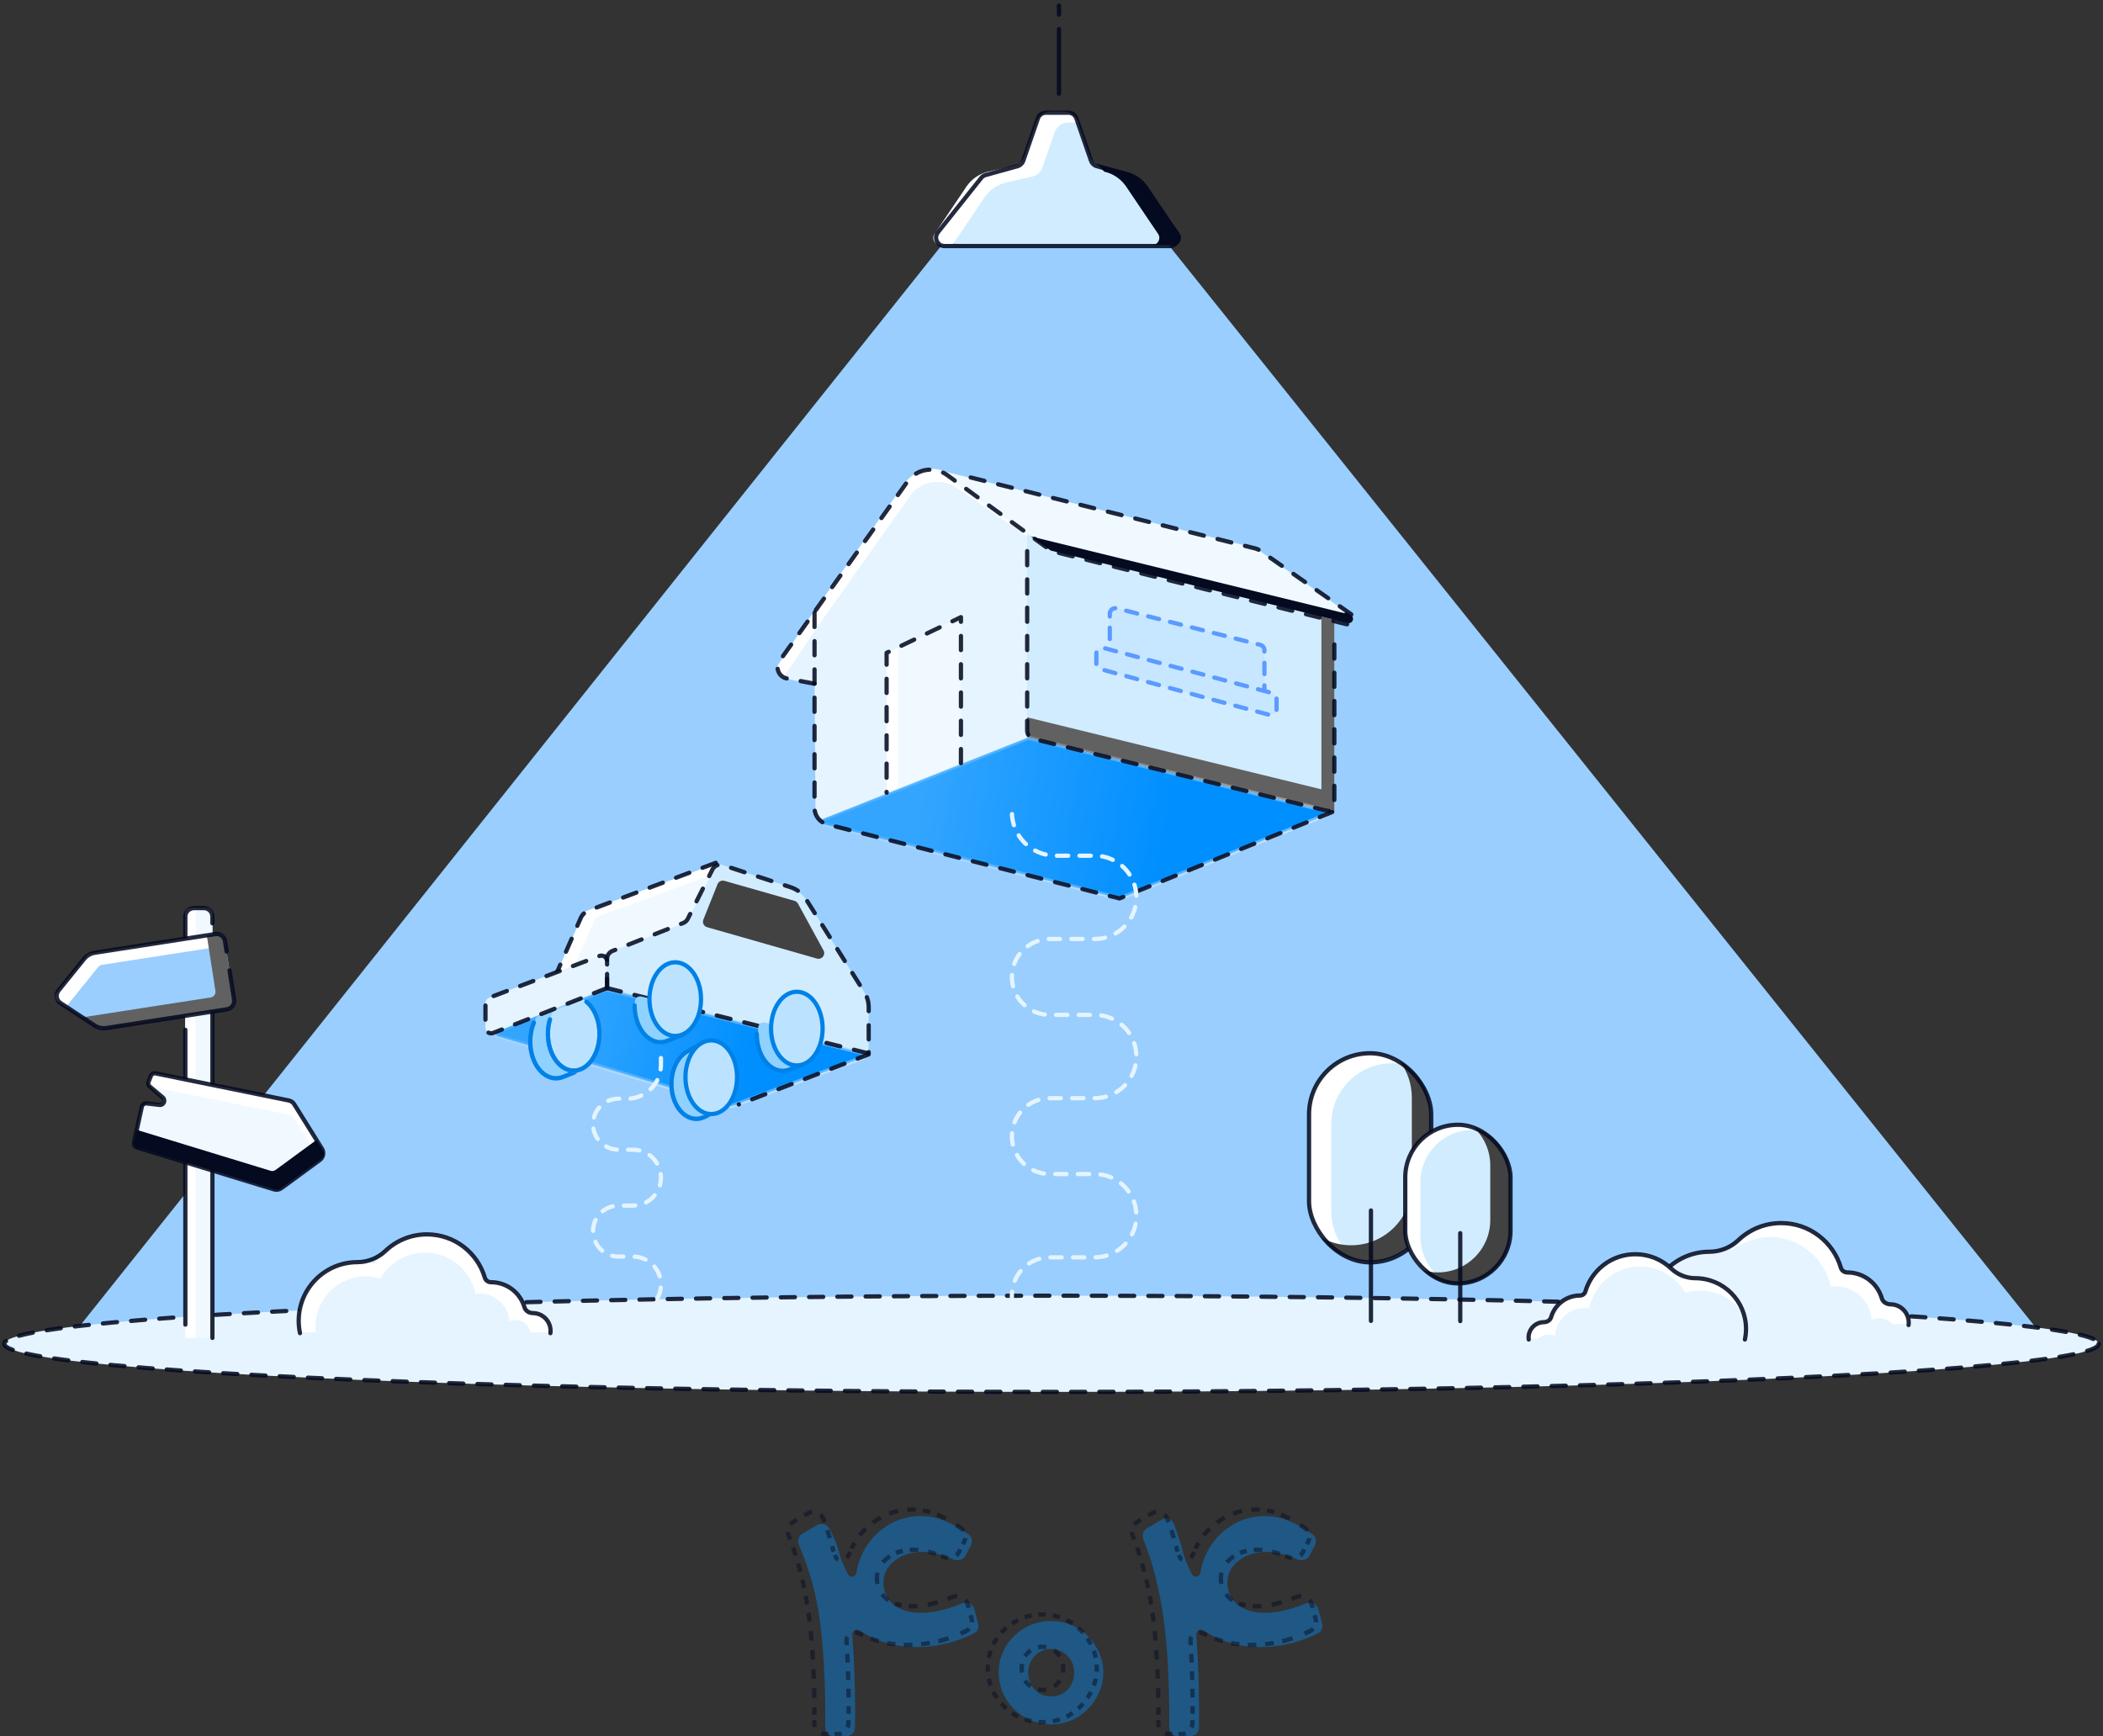 <svg width="482" height="398" viewBox="0 0 482 398" fill="none" xmlns="http://www.w3.org/2000/svg">
<rect x="0" y="0" width="482" height="398" fill="#333333" stroke="none"/>
<path fill-rule="evenodd" clip-rule="evenodd" d="M226.539 42.785L15.919 306.915H468.676L257.12 42.785H226.539Z" fill="#99CEFF"/>
<ellipse cx="241" cy="308.038" rx="240" ry="11.025" fill="#E5F4FF"/>
<ellipse cx="241" cy="308.038" rx="240" ry="11.025" stroke="#040A1F" stroke-opacity="0.87" stroke-width="0.973" stroke-linecap="round" stroke-linejoin="round" stroke-dasharray="3.24 3.24"/>
<path d="M241.119 25.608C239.459 25.608 237.982 26.66 237.44 28.228L234.87 35.663C234.452 36.872 233.466 37.799 232.233 38.141L226.506 39.731C225.715 39.951 225.013 40.415 224.502 41.057L217.492 49.864C215.463 52.414 217.278 56.179 220.537 56.179H268.101C269.73 56.179 270.638 54.297 269.623 53.022L260.1 41.057C259.588 40.415 258.887 39.951 258.096 39.731L252.369 38.141C251.136 37.799 250.149 36.872 249.731 35.663L247.161 28.228C246.619 26.66 245.142 25.608 243.483 25.608H241.119Z" fill="#D1ECFF"/>
<g style="mix-blend-mode:overlay">
<path d="M269.024 56.181H264.052C265.378 56.181 266.167 54.708 265.428 53.612L258.123 42.784C256.947 41.041 255.148 39.81 253.091 39.342L251.41 37.568L258.063 39.342C260.12 39.81 261.919 41.041 263.095 42.784L270.4 53.612C271.14 54.708 270.35 56.181 269.024 56.181Z" fill="#040A1F"/>
</g>
<path d="M237.574 27.834C238.035 26.502 239.294 25.608 240.709 25.608H243.888C245.303 25.608 246.562 26.502 247.023 27.834L247.109 28.082H244.852C243.437 28.082 242.178 28.976 241.718 30.308L238.943 38.335C238.57 39.413 237.664 40.224 236.548 40.478L230.676 41.815C228.62 42.283 226.82 43.514 225.644 45.257L218.339 56.085C218.318 56.116 218.298 56.148 218.28 56.18H215.572C214.246 56.18 213.457 54.707 214.196 53.611L221.501 42.783C222.677 41.04 224.476 39.808 226.533 39.34L232.404 38.004C233.521 37.749 234.427 36.939 234.8 35.861L237.574 27.834Z" fill="white"/>
<path d="M239.727 25.832C238.897 25.832 238.159 26.358 237.888 27.142L234.531 36.853C234.322 37.458 233.829 37.921 233.212 38.092L225.892 40.124C225.496 40.234 225.145 40.466 224.89 40.787L214.973 53.246C213.958 54.521 214.866 56.404 216.496 56.404H268.095C269.724 56.404 270.632 54.521 269.617 53.246L259.701 40.787C259.445 40.466 259.094 40.234 258.699 40.124L251.378 38.092C250.762 37.921 250.269 37.458 250.06 36.853L246.703 27.142C246.432 26.358 245.693 25.832 244.864 25.832H239.727Z" stroke="#040A1F" stroke-opacity="0.87" stroke-width="0.973" stroke-linecap="round" stroke-linejoin="round"/>
<path d="M242.71 21.484V11.381V6.639M242.71 1.278V3.34" stroke="#040A1F" stroke-opacity="0.87" stroke-width="0.973" stroke-linecap="round" stroke-linejoin="round"/>
<path d="M235.425 120.795L305.824 141.34V186.26L235.425 169.032V120.795Z" fill="#D1ECFF"/>
<g style="mix-blend-mode:overlay">
<path fill-rule="evenodd" clip-rule="evenodd" d="M235.425 164.432V169.032L305.823 186.26V141.34L302.865 140.477V180.936L235.425 164.432Z" fill="#616161"/>
</g>
<path d="M255.975 139.444C255.155 139.235 254.358 139.855 254.358 140.701V150.657C254.358 151.25 254.76 151.768 255.335 151.914L288.186 160.278C289.006 160.487 289.803 159.867 289.803 159.021V149.064C289.803 148.471 289.401 147.953 288.826 147.807L255.975 139.444Z" fill="#C6E7FF"/>
<path d="M254.358 151.666V140.701C254.358 139.855 255.155 139.235 255.975 139.444L288.826 147.807C289.401 147.953 289.803 148.471 289.803 149.064V160.69" stroke="#5C9AFF" stroke-width="0.973" stroke-linecap="round" stroke-linejoin="round" stroke-dasharray="2.59 2.59"/>
<path d="M252.347 153.39C251.796 153.239 251.409 152.746 251.392 152.175L251.325 149.815C251.3 148.947 252.118 148.3 252.957 148.525L291.626 158.881C292.194 159.033 292.588 159.547 292.588 160.134V162.616C292.588 163.469 291.779 164.09 290.955 163.869L278.804 160.615L252.347 153.39Z" fill="#C6E7FF"/>
<path d="M292.588 160.134V162.616C292.588 163.469 291.779 164.09 290.955 163.869L278.804 160.615L252.231 153.381C251.667 153.228 251.275 152.715 251.275 152.13V149.765C251.275 148.912 252.084 148.291 252.908 148.512L291.626 158.881C292.194 159.033 292.588 159.547 292.588 160.134Z" stroke="#5C9AFF" stroke-width="0.973" stroke-linecap="round" stroke-linejoin="round" stroke-dasharray="2.59 2.59"/>
<path fill-rule="evenodd" clip-rule="evenodd" d="M186.689 139.992L206.99 111.337C209.655 107.575 214.848 106.651 218.647 109.262L235.425 120.795L235.428 120.795V169.032L188.699 187.629C187.851 187.967 186.929 187.347 186.922 186.434L186.69 156.937L180.468 155.641C178.664 155.266 177.815 153.182 178.844 151.653L186.689 139.992L186.689 139.992Z" fill="#E5F4FF"/>
<path d="M188.804 187.726L235.47 169.182C235.595 169.133 235.733 169.123 235.864 169.155L303.474 185.702C304.085 185.851 304.147 186.696 303.564 186.933L256.891 205.878C256.763 205.93 256.623 205.94 256.489 205.907L188.886 188.958C188.275 188.805 188.219 187.959 188.804 187.726Z" fill="url(#paint0_linear_3855_3537)" stroke="url(#paint1_linear_3855_3537)" stroke-opacity="0.4" stroke-width="0.973" stroke-linejoin="round"/>
<path d="M207.41 110.74L186.687 139.992L186.688 139.991L178.275 152.496C177.517 153.622 178.142 155.157 179.471 155.434L187.871 142.949L187.87 142.949L208.593 113.697C211.024 110.266 215.761 109.423 219.227 111.806L235.426 122.941V120.794L235.424 120.795L218.043 108.848C214.578 106.466 209.841 107.309 207.41 110.74Z" fill="white"/>
<path d="M203.207 149.858L220.243 141.469V174.94L203.207 181.725V149.858Z" fill="#FAFAFA"/>
<path d="M203.207 149.858L220.243 141.469V174.94L203.207 181.725V149.858Z" fill="#F0F9FF"/>
<path fill-rule="evenodd" clip-rule="evenodd" d="M205.867 148.549L203.207 149.858V181.725L205.867 180.665V148.549Z" fill="white"/>
<path d="M220.243 174.94V141.469L203.207 149.65V181.713" stroke="#040A1F" stroke-opacity="0.87" stroke-width="0.973" stroke-linecap="round" stroke-linejoin="round" stroke-dasharray="3.24 3.24"/>
<path d="M287.805 125.63L214.445 107.588L240.841 126.21L308.918 142.813C309.962 143.068 310.587 141.692 309.709 141.073L287.805 125.63Z" fill="#F0F9FF"/>
<g style="mix-blend-mode:overlay">
<path fill-rule="evenodd" clip-rule="evenodd" d="M236.226 122.954L307.861 140.493C308.154 140.565 308.398 140.443 308.538 140.247L309.709 141.072C310.587 141.692 309.962 143.067 308.918 142.813L240.84 126.209L236.226 122.954Z" fill="#040A1F"/>
</g>
<path d="M186.688 140.485V185.201C186.688 186.982 187.897 188.536 189.623 188.973L256.594 205.95L305.331 186.14" stroke="#040A1F" stroke-opacity="0.87" stroke-width="0.973" stroke-linecap="round" stroke-linejoin="round" stroke-dasharray="3.24 3.24"/>
<path d="M235.425 126.331V167.505C235.425 168.401 236.038 169.182 236.909 169.395L304.218 185.867C305.035 186.067 305.824 185.448 305.824 184.607V145.485" stroke="#040A1F" stroke-opacity="0.87" stroke-width="0.973" stroke-linecap="round" stroke-linejoin="round" stroke-dasharray="3.24 3.24"/>
<path d="M186.686 156.728L180.326 155.516C178.467 155.162 177.6 153.002 178.699 151.461L194.071 129.902L207.99 110.379C210.084 107.442 214.173 106.778 217.09 108.902L239.677 125.35C240.557 125.991 241.554 126.456 242.611 126.718L308.545 143.069C309.942 143.416 310.78 141.57 309.6 140.747L288.793 126.212C288.469 125.986 288.105 125.82 287.721 125.724L222.136 109.363" stroke="#040A1F" stroke-opacity="0.87" stroke-width="0.973" stroke-linecap="round" stroke-linejoin="round" stroke-dasharray="3.24 3.24"/>
<path d="M139.139 218.473V226.495L199.099 241.271V231.267C199.099 229.804 198.686 228.37 197.909 227.131L184.974 206.509C184.006 204.965 182.526 203.81 180.793 203.245L164.052 197.787L157.296 211.296L139.139 218.473Z" fill="#D1ECFF"/>
<path d="M133.514 209.788L127.637 223.009L157.406 211.362L164.395 197.904L134.626 208.75C134.13 208.931 133.728 209.305 133.514 209.788Z" fill="#F0F9FF"/>
<path fill-rule="evenodd" clip-rule="evenodd" d="M127.637 223.009L133.514 209.788C133.729 209.306 134.13 208.931 134.626 208.75L164.395 197.904L162.986 200.617L137.338 209.962C136.842 210.143 136.441 210.518 136.226 211L131.572 221.47L127.637 223.009Z" fill="white"/>
<path d="M138.777 226.847L114.109 236.302C113.531 236.524 113.562 237.352 114.155 237.53L167.519 253.486C167.654 253.527 167.798 253.522 167.93 253.473L197.564 242.516C198.163 242.295 198.115 241.432 197.495 241.278L139.166 226.823C139.037 226.791 138.901 226.8 138.777 226.847Z" fill="url(#paint2_linear_3855_3537)" stroke="url(#paint3_linear_3855_3537)" stroke-opacity="0.4" stroke-width="0.973" stroke-linejoin="round"/>
<path d="M199.098 241.167V241.693L169.326 253.16" stroke="#040A1F" stroke-opacity="0.87" stroke-width="0.973" stroke-linecap="round" stroke-linejoin="round" stroke-dasharray="3.24 3.24"/>
<path d="M164.054 197.787L134.935 208.704C134.115 209.012 133.454 209.638 133.102 210.441L127.74 222.695" stroke="#040A1F" stroke-opacity="0.87" stroke-width="0.973" stroke-linecap="round" stroke-linejoin="round" stroke-dasharray="3.24 3.24"/>
<path d="M112.108 228.71L137.382 219.139C138.23 218.817 139.138 219.444 139.138 220.352V225.611C139.138 226.144 138.812 226.623 138.317 226.818L113.043 236.773C112.192 237.108 111.27 236.481 111.27 235.566V229.924C111.27 229.384 111.604 228.901 112.108 228.71Z" fill="#E5F4FF"/>
<path fill-rule="evenodd" clip-rule="evenodd" d="M123.14 232.928C122.138 234.441 121.523 236.483 121.523 238.73C121.523 243.393 124.17 247.173 127.435 247.173C128.021 247.173 128.587 247.051 129.122 246.825L131.496 245.883C132.078 245.652 132.413 245.038 132.29 244.423L132.254 244.248C132.196 243.956 132.243 243.654 132.368 243.384C132.986 242.05 133.346 240.45 133.346 238.73C133.346 235.415 132.009 232.546 130.063 231.164C129.776 230.96 129.551 230.672 129.471 230.331L123.14 232.928Z" fill="#8FD1FF"/>
<path d="M133.346 238.729C133.346 240.429 132.995 242.011 132.39 243.335C132.252 243.637 132.2 243.974 132.265 244.299V244.299C132.402 244.986 132.029 245.672 131.379 245.929L129.122 246.824C128.587 247.051 128.021 247.173 127.435 247.173C124.17 247.173 121.523 243.393 121.523 238.729C121.523 237.151 121.826 235.674 122.354 234.411" stroke="#5C9AFF" stroke-width="0.973" stroke-linecap="round" stroke-linejoin="round"/>
<path d="M133.346 238.729C133.346 240.429 132.995 242.011 132.39 243.335C132.252 243.637 132.2 243.974 132.265 244.299V244.299C132.402 244.986 132.029 245.672 131.379 245.929L129.122 246.824C128.587 247.051 128.021 247.173 127.435 247.173C124.17 247.173 121.523 243.393 121.523 238.729C121.523 237.151 121.826 235.674 122.354 234.411" stroke="#0081E6" stroke-width="0.973" stroke-linecap="round" stroke-linejoin="round"/>
<path fill-rule="evenodd" clip-rule="evenodd" d="M126.879 231.692C126.067 233.138 125.581 234.974 125.581 236.973C125.581 241.636 128.228 245.416 131.493 245.416C134.757 245.416 137.404 241.636 137.404 236.973C137.404 233.359 135.815 230.275 133.58 229.07L126.879 231.692Z" fill="#BBE3FF"/>
<path d="M126.049 233.675C125.748 234.688 125.581 235.802 125.581 236.972C125.581 241.635 128.228 245.415 131.493 245.415C134.757 245.415 137.404 241.635 137.404 236.972C137.404 233.827 136.201 231.084 134.416 229.631" stroke="#5C9AFF" stroke-width="0.973" stroke-linecap="round" stroke-linejoin="round"/>
<path d="M126.049 233.675C125.748 234.688 125.581 235.802 125.581 236.972C125.581 241.635 128.228 245.415 131.493 245.415C134.757 245.415 137.404 241.635 137.404 236.972C137.404 233.827 136.201 231.084 134.416 229.631" stroke="#0081E6" stroke-width="0.973" stroke-linecap="round" stroke-linejoin="round"/>
<path d="M139.138 226.495L113.043 236.773C112.192 237.108 111.27 236.481 111.27 235.566V229.924C111.27 229.384 111.604 228.901 112.108 228.71L137.382 219.139C138.23 218.817 139.138 219.444 139.138 220.352V226.495ZM139.138 226.495L199.282 241.527" stroke="#040A1F" stroke-opacity="0.87" stroke-width="0.973" stroke-linecap="round" stroke-linejoin="round" stroke-dasharray="3.24 3.24"/>
<path d="M139.139 226.495V219.797C139.139 218.998 139.627 218.28 140.37 217.987L156.604 211.57C157.049 211.394 157.414 211.059 157.629 210.631L163.302 199.286C163.733 198.424 164.73 198.008 165.646 198.306L181.24 203.39C182.684 203.861 183.917 204.824 184.725 206.111L198.107 227.447C198.755 228.48 199.099 229.675 199.099 230.894V241.271" stroke="#040A1F" stroke-opacity="0.87" stroke-width="0.973" stroke-linecap="round" stroke-linejoin="round" stroke-dasharray="3.24 3.24"/>
<path d="M158.515 240.276C158.547 240.253 158.58 240.233 158.614 240.213L160.018 239.411C160.756 238.989 161.691 239.415 161.858 240.248C161.929 240.607 162.159 240.909 162.458 241.12C164.404 242.502 165.741 245.371 165.741 248.686C165.741 250.406 165.381 252.006 164.763 253.34C164.638 253.61 164.591 253.912 164.649 254.204L164.684 254.379C164.807 254.994 164.473 255.609 163.89 255.84L161.516 256.781C160.982 257.008 160.416 257.13 159.83 257.13C156.565 257.13 153.918 253.349 153.918 248.686C153.918 245.085 155.496 242.011 157.718 240.797C157.913 240.691 158.366 240.379 158.515 240.276Z" fill="#99C0FF"/>
<path d="M158.515 240.276C158.547 240.253 158.58 240.233 158.614 240.213L160.018 239.411C160.756 238.989 161.691 239.415 161.858 240.248C161.929 240.607 162.159 240.909 162.458 241.12C164.404 242.502 165.741 245.371 165.741 248.686C165.741 250.406 165.381 252.006 164.763 253.34C164.638 253.61 164.591 253.912 164.649 254.204L164.684 254.379C164.807 254.994 164.473 255.609 163.89 255.84L161.516 256.781C160.982 257.008 160.416 257.13 159.83 257.13C156.565 257.13 153.918 253.349 153.918 248.686C153.918 245.085 155.496 242.011 157.718 240.797C157.913 240.691 158.366 240.379 158.515 240.276Z" fill="#8FD1FF"/>
<path d="M158.271 240.529C158.329 240.49 158.387 240.453 158.448 240.419L159.782 239.67C160.485 239.275 161.369 239.679 161.53 240.469V240.469C161.599 240.813 161.822 241.102 162.109 241.302C163.984 242.612 165.272 245.329 165.272 248.47C165.272 249.277 165.252 250.378 165.166 251.467C164.988 253.716 163.304 255.32 161.202 256.14V256.14C160.687 256.354 160.142 256.47 159.577 256.47C156.432 256.47 153.882 252.888 153.882 248.47C153.882 245.059 155.403 242.146 157.543 240.996C157.716 240.903 158.1 240.645 158.271 240.529Z" stroke="#5C9AFF" stroke-width="0.973" stroke-linecap="round" stroke-linejoin="round"/>
<path d="M158.271 240.529C158.329 240.49 158.387 240.453 158.448 240.419L159.782 239.67C160.485 239.275 161.369 239.679 161.53 240.469V240.469C161.599 240.813 161.822 241.102 162.109 241.302C163.984 242.612 165.272 245.329 165.272 248.47C165.272 249.277 165.252 250.378 165.166 251.467C164.988 253.716 163.304 255.32 161.202 256.14V256.14C160.687 256.354 160.142 256.47 159.577 256.47C156.432 256.47 153.882 252.888 153.882 248.47C153.882 245.059 155.403 242.146 157.543 240.996C157.716 240.903 158.1 240.645 158.271 240.529Z" stroke="#0081E6" stroke-width="0.973" stroke-linecap="round" stroke-linejoin="round"/>
<path fill-rule="evenodd" clip-rule="evenodd" d="M147.042 228.429C146.337 228.257 145.621 228.696 145.543 229.417C145.497 229.841 145.474 230.275 145.474 230.717C145.474 235.381 148.12 239.161 151.385 239.161C151.971 239.161 152.537 239.039 153.072 238.812L155.446 237.871C156.029 237.64 156.363 237.025 156.24 236.411L156.205 236.235C156.146 235.943 156.193 235.642 156.318 235.372C156.783 234.368 157.102 233.215 157.232 231.973C157.295 231.37 156.876 230.836 156.287 230.692L147.042 228.429Z" fill="#8FD1FF"/>
<path fill-rule="evenodd" clip-rule="evenodd" d="M175.306 234.411C174.602 234.239 173.886 234.678 173.808 235.399C173.762 235.822 173.739 236.256 173.739 236.698C173.739 241.362 176.385 245.142 179.65 245.142C180.236 245.142 180.802 245.02 181.337 244.793L183.711 243.852C184.293 243.621 184.628 243.006 184.505 242.392L184.47 242.216C184.411 241.924 184.458 241.623 184.583 241.353C185.048 240.35 185.367 239.197 185.496 237.955C185.559 237.352 185.141 236.818 184.552 236.674L175.306 234.411Z" fill="#8FD1FF"/>
<path d="M173.455 237.012C173.455 241.675 176.101 245.456 179.366 245.456C179.952 245.456 180.518 245.334 181.053 245.107L184.433 243.767L184.095 242.079" stroke="#0081E6" stroke-width="0.973" stroke-linecap="round" stroke-linejoin="round"/>
<path d="M157.269 230.668C157.236 232.484 156.802 234.157 156.089 235.513L156.426 237.201L153.046 238.542C152.511 238.768 151.945 238.89 151.359 238.89C148.094 238.89 145.448 235.11 145.448 230.447" stroke="#0081E6" stroke-width="0.973" stroke-linecap="round" stroke-linejoin="round"/>
<path d="M168.929 246.929C168.929 251.592 166.282 255.373 163.017 255.373C159.753 255.373 157.106 251.592 157.106 246.929C157.106 242.266 159.753 238.485 163.017 238.485C166.282 238.485 168.929 242.266 168.929 246.929Z" fill="#BBE3FF"/>
<path d="M168.442 246.929C168.442 249.173 167.805 251.184 166.799 252.621C165.792 254.059 164.448 254.886 163.017 254.886V255.859C164.852 255.859 166.463 254.796 167.596 253.179C168.73 251.559 169.415 249.348 169.415 246.929H168.442ZM163.017 254.886C161.587 254.886 160.243 254.059 159.236 252.621C158.23 251.184 157.592 249.173 157.592 246.929H156.619C156.619 249.348 157.305 251.559 158.439 253.179C159.571 254.796 161.183 255.859 163.017 255.859V254.886ZM157.592 246.929C157.592 244.685 158.23 242.674 159.236 241.237C160.243 239.799 161.587 238.972 163.017 238.972V237.999C161.183 237.999 159.571 239.062 158.439 240.679C157.305 242.299 156.619 244.51 156.619 246.929H157.592ZM163.017 238.972C164.448 238.972 165.792 239.799 166.799 241.237C167.805 242.674 168.442 244.685 168.442 246.929H169.415C169.415 244.51 168.73 242.299 167.596 240.679C166.463 239.062 164.852 237.999 163.017 237.999V238.972Z" fill="#0081E6"/>
<ellipse cx="154.762" cy="229.027" rx="5.911" ry="8.444" fill="#BBE3FF"/>
<ellipse cx="154.762" cy="229.027" rx="5.911" ry="8.444" stroke="#0081E6" stroke-width="0.973" stroke-linecap="round" stroke-linejoin="round"/>
<ellipse cx="182.631" cy="235.782" rx="5.911" ry="8.444" fill="#BBE3FF"/>
<ellipse cx="182.631" cy="235.782" rx="5.911" ry="8.444" stroke="#0081E6" stroke-width="0.973" stroke-linecap="round" stroke-linejoin="round"/>
<g style="mix-blend-mode:overlay">
<path d="M161.207 210.806L164.461 202.673C164.708 202.056 165.382 201.725 166.022 201.908L182.108 206.503C182.442 206.598 182.724 206.824 182.891 207.129L188.747 217.864C189.299 218.875 188.359 220.049 187.252 219.733L162.056 212.535C161.316 212.324 160.922 211.52 161.207 210.806Z" fill="#424242"/>
</g>
<path d="M247.254 315.821V313.279C247.254 309.044 243.821 305.611 239.586 305.611V305.611C235.352 305.611 231.919 302.178 231.919 297.943V296.914C231.919 292.111 235.813 288.217 240.616 288.217H250.914C256.185 288.217 260.459 283.943 260.459 278.671V278.671C260.459 273.399 256.185 269.125 250.914 269.125H240.616C235.813 269.125 231.919 265.231 231.919 260.428V260.428C231.919 255.625 235.813 251.731 240.616 251.731H250.914C256.185 251.731 260.459 247.457 260.459 242.185V242.185C260.459 236.913 256.185 232.639 250.914 232.639H240.616C235.813 232.639 231.919 228.746 231.919 223.942V223.942C231.919 219.139 235.813 215.245 240.616 215.245H250.914C256.185 215.245 260.459 210.971 260.459 205.699V205.699C260.459 200.427 256.185 196.154 250.914 196.154H241.96C236.414 196.154 231.919 191.658 231.919 186.113V186.113" stroke="#E5F4FF" stroke-width="0.973" stroke-linecap="round" stroke-linejoin="round" stroke-dasharray="2.59 2.59"/>
<path d="M42.485 209.46C42.485 208.744 43.066 208.163 43.782 208.163H47.386C48.102 208.163 48.683 208.744 48.683 209.46V306.69H42.485V209.46Z" fill="#EBF1FF"/>
<path d="M42.485 209.46C42.485 208.744 43.066 208.163 43.782 208.163H47.386C48.102 208.163 48.683 208.744 48.683 209.46V306.69H42.485V209.46Z" fill="#F0F9FF"/>
<path fill-rule="evenodd" clip-rule="evenodd" d="M43.783 208.163C43.066 208.163 42.486 208.744 42.486 209.46V306.69H44.838V209.46C44.838 208.744 45.419 208.163 46.136 208.163H43.783Z" fill="white"/>
<path d="M48.683 306.69V257.426V232.141M42.485 303.638V257.426V236.064M42.485 220.479V210.109C42.485 209.034 43.356 208.163 44.431 208.163H46.737C47.812 208.163 48.683 209.034 48.683 210.109V211.651" stroke="#040A1F" stroke-opacity="0.87" stroke-width="0.973" stroke-linecap="round" stroke-linejoin="round"/>
<path d="M34.293 247.287C34.634 246.477 35.5 246.02 36.361 246.195L66.17 252.257C66.694 252.364 67.151 252.681 67.433 253.134L73.785 263.317C74.324 264.181 74.106 265.315 73.284 265.917L64.512 272.344C64.017 272.707 63.379 272.815 62.792 272.635L32.237 263.287C31.27 262.991 30.69 262.003 30.904 261.015L32.327 254.437C32.539 253.452 33.47 252.792 34.47 252.917L36.23 253.137C37.169 253.254 37.706 252.099 37.012 251.457L34.741 249.357C34.171 248.83 33.992 248.003 34.293 247.287Z" fill="#F0F9FF"/>
<path d="M35.753 246.071C35.245 245.967 34.735 246.237 34.533 246.715L34.087 247.775C33.909 248.197 34.015 248.685 34.351 248.996L34.91 249.512C35.148 249.345 35.451 249.274 35.753 249.336L66.531 255.595C66.824 255.654 67.08 255.831 67.238 256.085L73.343 265.872L73.926 265.445C74.385 265.108 74.507 264.474 74.206 263.991L67.238 252.82C67.08 252.567 66.824 252.389 66.531 252.33L35.753 246.071Z" fill="white"/>
<g style="mix-blend-mode:overlay">
<path fill-rule="evenodd" clip-rule="evenodd" d="M31.344 258.993L30.781 261.597C30.638 262.256 31.024 262.914 31.669 263.112L63.106 272.73C63.497 272.85 63.922 272.778 64.252 272.536L73.772 265.56C74.32 265.159 74.466 264.403 74.106 263.827L72.538 261.312L63.161 268.183C62.831 268.425 62.407 268.497 62.015 268.377L31.344 258.993Z" fill="#040A1F"/>
</g>
<path d="M34.58 246.648C34.755 246.212 35.217 245.962 35.677 246.056L66.172 252.257C66.696 252.364 67.152 252.681 67.435 253.134L73.787 263.317C74.326 264.181 74.107 265.315 73.286 265.917L64.513 272.344C64.018 272.707 63.381 272.815 62.794 272.635L31.385 263.026C30.901 262.877 30.611 262.382 30.72 261.887L32.516 253.691C32.623 253.204 33.082 252.876 33.578 252.933L36.566 253.278C37.524 253.388 38.042 252.187 37.303 251.566L34.332 249.068C34.01 248.798 33.898 248.352 34.054 247.962L34.58 246.648Z" stroke="#040A1F" stroke-opacity="0.87" stroke-width="0.973" stroke-linecap="round" stroke-linejoin="round"/>
<path d="M51.468 215.096C51.358 214.388 50.695 213.903 49.987 214.013L20.73 218.554C20.412 218.604 20.123 218.77 19.921 219.021L12.968 227.619C12.486 228.215 12.623 229.096 13.263 229.518L22.495 235.604C22.764 235.781 23.09 235.852 23.408 235.802L52.664 231.26C53.373 231.151 53.857 230.487 53.747 229.779L51.468 215.096Z" fill="#99CEFF"/>
<path fill-rule="evenodd" clip-rule="evenodd" d="M49.983 214.012C50.691 213.902 51.354 214.387 51.464 215.095L51.724 216.767L23.346 221.171C23.027 221.221 22.739 221.387 22.536 221.638L15.584 230.236C15.43 230.426 15.339 230.644 15.308 230.868L13.259 229.518C12.619 229.096 12.482 228.215 12.964 227.619L19.917 219.02C20.12 218.77 20.408 218.604 20.727 218.554L49.983 214.012Z" fill="white"/>
<g style="mix-blend-mode:overlay">
<path fill-rule="evenodd" clip-rule="evenodd" d="M18.846 233.198C18.911 233.198 18.975 233.193 19.039 233.183L48.296 228.642C49.004 228.532 49.489 227.869 49.379 227.161L47.4 214.414L49.986 214.012C50.694 213.902 51.358 214.387 51.467 215.095L53.747 229.779C53.857 230.487 53.372 231.15 52.664 231.26L23.408 235.802C23.089 235.851 22.764 235.781 22.495 235.603L18.846 233.198Z" fill="#616161"/>
</g>
<path d="M52.608 222.437L53.648 229.139C53.813 230.201 53.086 231.195 52.023 231.36L24.398 235.649C23.442 235.797 22.466 235.584 21.659 235.052L13.86 229.911C12.9 229.279 12.695 227.957 13.418 227.063L19.291 219.8C19.899 219.048 20.765 218.549 21.72 218.401L49.346 214.112C50.408 213.947 51.403 214.674 51.567 215.736L51.938 218.126" stroke="#040A1F" stroke-opacity="0.87" stroke-width="0.973" stroke-linecap="round" stroke-linejoin="round"/>
<path fill-rule="evenodd" clip-rule="evenodd" d="M437.442 303.537H378.216C378.014 302.595 377.907 301.617 377.907 300.614C377.907 292.945 384.125 286.728 391.795 286.728C393.21 286.728 394.576 286.94 395.863 287.334C398.319 283.043 402.943 280.151 408.242 280.151C415.142 280.151 420.897 285.054 422.212 291.565C422.603 291.509 423.001 291.479 423.407 291.479C427.756 291.479 431.317 294.855 431.611 299.129C432.121 298.909 432.683 298.787 433.274 298.787C435.595 298.787 437.477 300.668 437.477 302.989C437.477 303.175 437.465 303.358 437.442 303.537Z" fill="#EBF1FF"/>
<path fill-rule="evenodd" clip-rule="evenodd" d="M437.477 302.989C437.477 303.303 437.207 303.537 436.892 303.537H381.161C379.443 303.537 377.907 302.332 377.907 300.614C377.907 292.945 384.125 286.728 391.795 286.728C392.138 286.728 392.478 286.741 392.814 286.765C394.627 286.897 396.465 286.17 397.687 284.825C400.294 281.954 404.057 280.151 408.242 280.151C414.724 280.151 420.196 284.478 421.926 290.401C422.114 291.047 422.735 291.479 423.407 291.479C427.167 291.479 430.337 294.002 431.317 297.447C431.546 298.25 432.439 298.787 433.274 298.787C435.595 298.787 437.477 300.668 437.477 302.989Z" fill="#E5F4FF"/>
<path d="M433.719 303.537H437.441C437.464 303.358 437.476 303.175 437.476 302.989C437.476 300.668 435.595 298.787 433.274 298.787C432.682 298.787 432.12 298.909 431.609 299.129C431.316 294.855 427.755 291.479 423.406 291.479C423 291.479 422.601 291.508 422.21 291.565C420.895 285.054 415.14 280.151 408.24 280.151C402.941 280.151 395.861 287.334 395.861 287.334C395.861 287.334 400.297 283.549 405.596 283.549C412.496 283.549 418.251 288.451 419.566 294.962C419.957 294.906 420.356 294.876 420.762 294.876C425.111 294.876 428.672 298.252 428.965 302.527C429.476 302.306 430.038 302.184 430.63 302.184C431.851 302.184 432.951 302.705 433.719 303.537Z" fill="white"/>
<path d="M378.212 303.732C378.01 302.79 377.904 301.813 377.904 300.811C377.904 293.149 384.121 286.937 391.791 286.937V286.937C394.205 286.937 396.649 285.971 398.395 284.305C400.954 281.864 404.42 280.365 408.237 280.365C414.719 280.365 420.19 284.688 421.92 290.605C422.109 291.251 422.731 291.683 423.404 291.683V291.683C427.163 291.683 430.333 294.203 431.314 297.645C431.543 298.448 432.436 298.985 433.272 298.985V298.985C435.593 298.985 437.474 300.865 437.474 303.184C437.474 303.37 437.462 303.552 437.439 303.732" stroke="#040A1F" stroke-opacity="0.87" stroke-width="0.973" stroke-linecap="round" stroke-linejoin="round"/>
<path fill-rule="evenodd" clip-rule="evenodd" d="M350.376 306.887H399.922C400.091 306.099 400.18 305.281 400.18 304.442C400.18 298.026 394.979 292.826 388.562 292.826C387.379 292.826 386.236 293.003 385.16 293.332C383.105 289.742 379.238 287.324 374.805 287.324C369.032 287.324 364.218 291.425 363.117 296.872C362.79 296.824 362.456 296.799 362.116 296.799C358.477 296.799 355.499 299.624 355.253 303.199C354.827 303.015 354.356 302.913 353.862 302.913C351.92 302.913 350.346 304.487 350.346 306.429C350.346 306.584 350.356 306.737 350.376 306.887Z" fill="#E5F4FF"/>
<path fill-rule="evenodd" clip-rule="evenodd" d="M352.584 306.887H350.376C350.357 306.737 350.346 306.584 350.346 306.429C350.346 304.487 351.921 302.913 353.862 302.913C354.356 302.913 354.827 303.015 355.253 303.199C355.499 299.624 358.477 296.799 362.116 296.799C362.456 296.799 362.79 296.824 363.117 296.872C364.218 291.425 369.032 287.324 374.805 287.324C379.238 287.324 383.106 289.742 385.16 293.332C386.236 293.003 387.379 292.826 388.563 292.826C394.114 292.826 398.755 296.718 399.906 301.922C397.939 298.302 394.102 295.845 389.692 295.845C388.508 295.845 387.366 296.022 386.29 296.351C384.235 292.762 380.368 290.343 375.935 290.343C370.162 290.343 365.348 294.444 364.247 299.892C363.92 299.844 363.586 299.819 363.246 299.819C359.607 299.819 356.629 302.643 356.383 306.219C355.957 306.035 355.486 305.933 354.992 305.933C354.06 305.933 353.213 306.296 352.584 306.887Z" fill="white"/>
<path d="M399.924 307.05C400.093 306.262 400.182 305.445 400.182 304.607C400.182 298.197 394.981 293 388.564 293V293C386.545 293 384.501 292.192 383.04 290.798C380.899 288.756 377.999 287.503 374.806 287.503C369.384 287.503 364.807 291.119 363.359 296.068C363.201 296.609 362.682 296.971 362.118 296.971V296.971C358.973 296.971 356.321 299.079 355.501 301.958C355.31 302.63 354.562 303.079 353.863 303.079V303.079C351.922 303.079 350.347 304.652 350.347 306.592C350.347 306.747 350.358 306.9 350.377 307.05" stroke="#040A1F" stroke-opacity="0.87" stroke-width="0.973" stroke-linecap="round" stroke-linejoin="round"/>
<path fill-rule="evenodd" clip-rule="evenodd" d="M126.188 304.877C126.188 305.182 125.925 305.409 125.62 305.409H71.382C69.852 305.409 68.489 304.337 68.463 302.808C68.462 302.731 68.461 302.653 68.461 302.576C68.461 295.144 74.486 289.12 81.919 289.12C82.394 289.12 82.864 289.145 83.326 289.193C84.833 289.349 86.365 288.744 87.349 287.592C89.882 284.626 93.65 282.746 97.856 282.746C104.138 282.746 109.44 286.939 111.116 292.678C111.299 293.304 111.901 293.723 112.554 293.723C116.197 293.723 119.27 296.168 120.219 299.507C120.441 300.285 121.306 300.805 122.115 300.805C124.364 300.805 126.188 302.628 126.188 304.877Z" fill="#E5F4FF"/>
<path fill-rule="evenodd" clip-rule="evenodd" d="M121.566 305.408H126.154C126.176 305.234 126.188 305.057 126.188 304.878C126.188 302.629 124.364 300.806 122.115 300.806C121.542 300.806 120.998 300.924 120.503 301.137C120.219 296.995 116.769 293.723 112.554 293.723C112.16 293.723 111.773 293.752 111.394 293.807C110.119 287.498 104.543 282.747 97.856 282.747C92.721 282.747 88.241 285.549 85.86 289.707C84.614 289.325 83.29 289.12 81.919 289.12C74.486 289.12 68.461 295.145 68.461 302.576C68.461 303.547 68.564 304.495 68.759 305.408H72.396C72.347 304.976 72.321 304.537 72.321 304.091C72.321 297.744 77.468 292.599 83.816 292.599C84.987 292.599 86.117 292.774 87.181 293.099C89.214 289.548 93.041 287.154 97.427 287.154C103.139 287.154 107.902 291.212 108.991 296.602C109.314 296.555 109.644 296.531 109.98 296.531C113.58 296.531 116.527 299.325 116.77 302.862C117.192 302.68 117.658 302.579 118.148 302.579C119.847 302.579 121.262 303.797 121.566 305.408Z" fill="white"/>
<path d="M68.758 305.596C68.562 304.684 68.459 303.737 68.459 302.766C68.459 295.341 74.484 289.322 81.917 289.322V289.322C84.256 289.322 86.624 288.385 88.317 286.771C90.796 284.406 94.155 282.953 97.854 282.953C104.135 282.953 109.437 287.142 111.114 292.875C111.297 293.502 111.899 293.921 112.551 293.921V293.921C116.194 293.921 119.266 296.363 120.216 299.698C120.438 300.476 121.304 300.997 122.114 300.997V300.997C124.363 300.997 126.186 302.818 126.186 305.066C126.186 305.245 126.175 305.423 126.152 305.596" stroke="#040A1F" stroke-opacity="0.87" stroke-width="0.973" stroke-linecap="round" stroke-linejoin="round"/>
<rect x="300.027" y="241.433" width="27.997" height="47.932" rx="13.998" fill="#D1ECFF"/>
<path fill-rule="evenodd" clip-rule="evenodd" d="M313.948 241.433C306.259 241.433 300.027 247.666 300.027 255.354V275.288C300.027 281.927 304.674 287.481 310.894 288.873C307.4 286.344 305.127 282.232 305.127 277.589V257.655C305.127 249.967 311.36 243.734 319.048 243.734C320.098 243.734 321.12 243.85 322.103 244.07C319.811 242.411 316.994 241.433 313.948 241.433Z" fill="white"/>
<g style="mix-blend-mode:overlay">
<path fill-rule="evenodd" clip-rule="evenodd" d="M302.823 283.657C305.363 287.029 309.401 289.209 313.948 289.209C321.637 289.209 327.87 282.977 327.87 275.288V255.354C327.87 250.153 325.017 245.617 320.791 243.228C322.546 245.557 323.586 248.455 323.586 251.596V271.53C323.586 279.219 317.354 285.452 309.665 285.452C307.178 285.452 304.843 284.799 302.823 283.657Z" fill="#424242"/>
</g>
<rect x="300.027" y="241.433" width="27.997" height="47.932" rx="13.998" stroke="#040A1F" stroke-opacity="0.87" stroke-width="0.973" stroke-linecap="round" stroke-linejoin="round"/>
<rect x="322.08" y="257.833" width="24.124" height="36.361" rx="12.062" fill="#D1ECFF"/>
<path fill-rule="evenodd" clip-rule="evenodd" d="M334.217 257.851C327.596 257.851 322.229 263.218 322.229 269.839V282.366C322.229 288.223 326.43 293.1 331.984 294.146C328.156 292.144 325.544 288.135 325.544 283.516V270.99C325.544 264.369 330.911 259.001 337.532 259.001C338.296 259.001 339.042 259.073 339.766 259.209C338.107 258.341 336.219 257.851 334.217 257.851Z" fill="white"/>
<g style="mix-blend-mode:overlay">
<path fill-rule="evenodd" clip-rule="evenodd" d="M326.05 291.143C328.191 293.135 331.061 294.354 334.215 294.354C340.836 294.354 346.204 288.986 346.204 282.365V269.839C346.204 264.444 342.641 259.882 337.739 258.377C340.091 260.566 341.563 263.688 341.563 267.155V279.681C341.563 286.302 336.195 291.67 329.574 291.67C328.348 291.67 327.164 291.486 326.05 291.143Z" fill="#424242"/>
</g>
<rect x="322.08" y="257.833" width="24.124" height="36.361" rx="12.062" stroke="#040A1F" stroke-opacity="0.87" stroke-width="0.973" stroke-linecap="round" stroke-linejoin="round"/>
<path d="M314.217 277.477V302.785" stroke="#040A1F" stroke-opacity="0.87" stroke-width="0.973" stroke-linecap="round" stroke-linejoin="round"/>
<path d="M334.682 282.674V302.834" stroke="#040A1F" stroke-opacity="0.87" stroke-width="0.973" stroke-linecap="round" stroke-linejoin="round"/>
<path d="M151.487 242.535V244.073C151.487 248.372 148.002 251.857 143.703 251.857L141.761 251.857C138.534 251.857 135.919 254.472 135.919 257.699V257.699C135.919 260.925 138.534 263.54 141.761 263.54H145.075C148.616 263.54 151.487 266.411 151.487 269.952V269.952C151.487 273.493 148.616 276.364 145.075 276.364H141.761C138.534 276.364 135.919 278.979 135.919 282.206V282.206C135.919 285.432 138.534 288.047 141.761 288.047H145.075C148.616 288.047 151.487 290.918 151.487 294.459V294.459C151.487 298 148.616 300.871 145.075 300.871H143.703V300.871C139.404 300.871 135.919 304.356 135.919 308.654V313.875" stroke="#E5F4FF" stroke-width="0.973" stroke-linecap="round" stroke-linejoin="round" stroke-dasharray="2.59 2.59"/>
<g opacity="0.4">
<path d="M191.185 398C190.041 398 189.125 397.042 189.14 395.899C189.15 395.197 189.155 394.386 189.155 393.464C189.155 385.256 188.747 377.96 187.931 371.576C186.974 364.532 185.289 359.329 183.089 354.095C182.696 353.16 183.047 352.074 183.923 351.561L187.282 349.596C188.291 349.005 189.598 349.397 190.129 350.438C190.987 352.119 191.803 353.802 192.467 356.456C193.042 358.127 193.688 359.626 194.404 360.954C194.87 361.817 196.147 361.421 196.297 360.451C196.543 358.859 197.043 357.312 197.795 355.808C199.091 353.312 200.891 351.32 203.195 349.832C205.547 348.296 208.163 347.528 211.043 347.528C213.251 347.528 215.339 348.008 217.307 348.968C218.885 349.682 220.448 350.601 221.996 351.727C222.761 352.282 222.978 353.315 222.551 354.158L221.353 356.523C220.836 357.544 219.572 357.916 218.525 357.455C217.723 357.102 216.885 356.793 216.011 356.528C214.427 356 212.867 355.736 211.331 355.736C208.835 355.736 206.723 356.432 204.995 357.824C203.315 359.168 202.475 360.824 202.475 362.792C202.475 364.76 203.219 366.416 204.707 367.76C206.243 369.056 208.379 369.704 211.115 369.704C213.895 369.704 217.02 368.981 220.491 367.535C221.653 367.051 223.004 367.669 223.324 368.886L224.198 372.213C224.423 373.073 224.058 373.986 223.267 374.392C221.662 375.217 219.868 375.91 217.883 376.472C215.339 377.192 212.747 377.552 210.107 377.552C205.173 377.552 200.829 376.288 197.073 373.76C196.332 373.261 195.268 373.829 195.339 374.72C195.776 380.283 195.995 386.411 195.995 393.104L195.952 396.029C195.936 397.122 195.045 398 193.952 398H191.185Z" fill="#008FFF"/>
<path d="M240.854 395.264C238.742 395.264 236.75 394.736 234.878 393.68C233.054 392.576 231.59 391.112 230.486 389.288C229.43 387.464 228.902 385.496 228.902 383.384C228.902 381.272 229.43 379.304 230.486 377.48C231.59 375.656 233.054 374.216 234.878 373.16C236.75 372.104 238.742 371.576 240.854 371.576C243.062 371.576 245.078 372.104 246.902 373.16C248.726 374.216 250.166 375.656 251.222 377.48C252.326 379.304 252.878 381.272 252.878 383.384C252.878 385.496 252.326 387.464 251.222 389.288C250.166 391.112 248.726 392.576 246.902 393.68C245.078 394.736 243.062 395.264 240.854 395.264ZM235.67 383.384C235.67 384.968 236.174 386.288 237.182 387.344C238.19 388.352 239.414 388.856 240.854 388.856C242.39 388.856 243.662 388.352 244.67 387.344C245.678 386.288 246.182 384.968 246.182 383.384C246.182 381.848 245.678 380.576 244.67 379.568C243.662 378.512 242.39 377.984 240.854 377.984C239.414 377.984 238.19 378.512 237.182 379.568C236.174 380.576 235.67 381.848 235.67 383.384Z" fill="#008FFF"/>
<path d="M270.025 398C268.881 398 267.965 397.042 267.98 395.899C267.99 395.197 267.995 394.386 267.995 393.464C267.995 385.256 267.587 377.96 266.771 371.576C265.813 364.521 264.242 358.276 262.059 352.841C261.681 351.899 262.031 350.814 262.907 350.301L266.266 348.336C267.275 347.745 268.575 348.142 269.014 349.225C269.859 351.312 270.623 353.722 271.307 356.456C271.882 358.127 272.528 359.626 273.244 360.954C273.71 361.817 274.987 361.421 275.137 360.451C275.383 358.859 275.883 357.312 276.635 355.808C277.931 353.312 279.731 351.32 282.035 349.832C284.387 348.296 287.003 347.528 289.883 347.528C292.091 347.528 294.179 348.008 296.147 348.968C297.725 349.682 299.288 350.601 300.836 351.727C301.601 352.282 301.818 353.315 301.391 354.158L300.193 356.523C299.676 357.544 298.412 357.916 297.365 357.455C296.563 357.102 295.725 356.793 294.851 356.528C293.267 356 291.707 355.736 290.171 355.736C287.675 355.736 285.563 356.432 283.835 357.824C282.155 359.168 281.315 360.824 281.315 362.792C281.315 364.76 282.059 366.416 283.547 367.76C285.083 369.056 287.219 369.704 289.955 369.704C292.735 369.704 295.86 368.981 299.331 367.535C300.493 367.051 301.844 367.669 302.164 368.886L303.038 372.213C303.263 373.073 302.898 373.986 302.107 374.392C300.502 375.217 298.708 375.91 296.723 376.472C294.179 377.192 291.587 377.552 288.947 377.552C284.013 377.552 279.669 376.288 275.913 373.76C275.172 373.261 274.108 373.829 274.178 374.72C274.616 380.283 274.835 386.411 274.835 393.104L274.792 396.029C274.776 397.122 273.885 398 272.792 398H270.025Z" fill="#008FFF"/>
</g>
<path opacity="0.5" fill-rule="evenodd" clip-rule="evenodd" d="M186.065 371.664C186.021 371.299 185.977 370.936 185.931 370.576C185.887 370.255 185.842 369.935 185.796 369.617L184.806 369.76C184.852 370.074 184.896 370.39 184.939 370.707C184.985 371.062 185.029 371.421 185.072 371.782L186.065 371.664ZM185.499 367.703C185.393 367.06 185.281 366.424 185.165 365.795L184.181 365.978C184.297 366.6 184.407 367.229 184.512 367.866L185.499 367.703ZM184.79 363.895L183.811 364.099C183.68 363.468 183.542 362.845 183.399 362.23L184.373 362.004C184.518 362.626 184.657 363.257 184.79 363.895ZM183.912 360.123L182.944 360.373C182.783 359.75 182.616 359.135 182.443 358.529L183.404 358.254C183.58 358.869 183.749 359.492 183.912 360.123ZM182.847 356.399C182.65 355.777 182.447 355.165 182.237 354.561L181.292 354.89C181.499 355.484 181.699 356.088 181.893 356.7L182.847 356.399ZM181.572 352.742C181.456 352.439 181.339 352.139 181.219 351.841C181.126 351.609 181.077 351.369 181.069 351.131L180.07 351.164C180.081 351.517 180.154 351.872 180.291 352.214C180.409 352.506 180.524 352.802 180.639 353.1L181.572 352.742ZM181.517 349.775L180.737 349.149C180.961 348.87 181.238 348.627 181.561 348.438L182.401 347.947L182.906 348.81L182.066 349.301C181.85 349.428 181.666 349.589 181.517 349.775ZM184.586 347.827L184.081 346.964L184.921 346.473C185.287 346.258 185.682 346.13 186.08 346.083L186.197 347.076C185.934 347.107 185.671 347.192 185.426 347.336L184.586 347.827ZM187.712 347.556L188.388 346.82C188.691 347.097 188.936 347.444 189.1 347.849C189.22 348.145 189.338 348.447 189.455 348.755L188.519 349.108C188.405 348.808 188.29 348.513 188.173 348.225C188.066 347.959 187.906 347.735 187.712 347.556ZM189.153 350.897L190.102 350.582C190.3 351.177 190.492 351.792 190.68 352.426L189.72 352.709C189.536 352.085 189.347 351.481 189.153 350.897ZM190.23 354.537C190.31 354.839 190.389 355.145 190.467 355.456C190.513 355.59 190.559 355.722 190.606 355.854L191.548 355.518C191.507 355.403 191.466 355.288 191.426 355.171C191.351 354.871 191.275 354.574 191.197 354.282L190.23 354.537ZM190.899 356.645L191.832 356.287C191.882 356.415 191.931 356.542 191.982 356.668C192.074 356.9 192.201 357.001 192.324 357.053L191.931 357.973C191.555 357.812 191.24 357.508 191.053 357.038C191.001 356.908 190.95 356.777 190.899 356.645ZM194.372 357.419L193.71 356.67C193.92 356.484 194.085 356.254 194.183 355.994C194.236 355.855 194.291 355.717 194.347 355.578L195.273 355.957C195.219 356.087 195.168 356.218 195.118 356.349C194.958 356.773 194.693 357.135 194.372 357.419ZM197.443 352.241L196.657 351.622C197.106 351.051 197.59 350.514 198.109 350.011L198.805 350.728C198.319 351.2 197.865 351.704 197.443 352.241ZM200.357 349.411L199.762 348.608C200.05 348.395 200.346 348.19 200.65 347.993C200.96 347.791 201.276 347.6 201.596 347.422L202.082 348.296C201.782 348.463 201.486 348.641 201.195 348.832C200.908 349.017 200.628 349.21 200.357 349.411ZM203.963 347.424L203.611 346.488C204.305 346.227 205.016 346.02 205.745 345.866L205.952 346.844C205.272 346.988 204.609 347.181 203.963 347.424ZM208.006 346.562C208.348 346.539 208.693 346.528 209.043 346.528C209.314 346.528 209.584 346.535 209.853 346.55L209.907 345.551C209.62 345.536 209.332 345.528 209.043 345.528C208.672 345.528 208.304 345.54 207.94 345.564L208.006 346.562ZM211.463 346.728L211.63 345.742C212.202 345.839 212.766 345.968 213.322 346.131L213.042 347.091C212.523 346.939 211.997 346.819 211.463 346.728ZM214.569 347.633L214.957 346.711C215.217 346.821 215.476 346.938 215.732 347.063C216.154 347.254 216.575 347.46 216.994 347.679L216.531 348.565C216.124 348.352 215.716 348.153 215.307 347.968C215.062 347.849 214.816 347.737 214.569 347.633ZM218.876 349.951L219.427 349.116C219.814 349.371 220.2 349.639 220.584 349.918C220.873 350.128 221.113 350.385 221.299 350.671L220.461 351.216C220.34 351.031 220.185 350.864 219.996 350.727C219.624 350.456 219.251 350.198 218.876 349.951ZM220.75 352.513L221.742 352.642C221.698 352.973 221.599 353.3 221.443 353.609L221.143 354.201L220.251 353.749L220.551 353.158C220.655 352.951 220.721 352.732 220.75 352.513ZM219.652 354.932L219.353 355.523C219.225 355.777 219.05 355.99 218.845 356.16L219.484 356.93C219.792 356.674 220.053 356.354 220.245 355.975L220.544 355.384L219.652 354.932ZM217.318 356.646L217.259 357.645C216.874 357.622 216.489 357.532 216.122 357.37C215.928 357.285 215.732 357.202 215.533 357.122L215.907 356.194C216.115 356.278 216.321 356.365 216.524 356.455C216.781 356.568 217.05 356.63 217.318 356.646ZM210.521 354.788L210.433 355.785C210.064 355.752 209.696 355.736 209.331 355.736C209.063 355.736 208.802 355.745 208.547 355.762L208.48 354.764C208.758 354.745 209.042 354.736 209.331 354.736C209.726 354.736 210.122 354.753 210.521 354.788ZM206.797 355.004L207.016 355.979C206.507 356.094 206.024 356.248 205.566 356.44L205.178 355.519C205.693 355.302 206.233 355.13 206.797 355.004ZM200.635 360.36L201.609 360.588C201.52 360.967 201.475 361.367 201.475 361.792C201.475 362.214 201.514 362.613 201.59 362.991L200.61 363.188C200.52 362.742 200.475 362.276 200.475 361.792C200.475 361.295 200.528 360.817 200.635 360.36ZM201.756 365.728L202.554 365.126C202.784 365.43 203.053 365.724 203.364 366.006C203.545 366.158 203.737 366.3 203.939 366.432L203.392 367.27C203.152 367.113 202.923 366.943 202.707 366.76C202.346 366.434 202.029 366.09 201.756 365.728ZM204.917 368.034L205.267 367.098C205.719 367.267 206.211 367.402 206.746 367.502L206.563 368.485C205.976 368.376 205.428 368.226 204.917 368.034ZM208.26 368.682L208.313 367.683C208.572 367.697 208.84 367.704 209.115 367.704C209.486 367.704 209.865 367.69 210.252 367.663L210.324 368.66C209.914 368.689 209.511 368.704 209.115 368.704C208.823 368.704 208.538 368.697 208.26 368.682ZM212.722 368.337L212.532 367.355C213.26 367.214 214.013 367.029 214.79 366.799L215.073 367.758C214.268 367.996 213.484 368.189 212.722 368.337ZM217.366 366.983L217.011 366.048C217.372 365.911 217.737 365.766 218.106 365.612C218.521 365.439 218.954 365.362 219.378 365.37L219.358 366.37C219.069 366.364 218.774 366.417 218.491 366.535C218.112 366.693 217.737 366.842 217.366 366.983ZM220.918 367.104L221.682 366.458C221.962 366.789 222.174 367.186 222.291 367.632L222.509 368.464L221.542 368.718L221.324 367.886C221.245 367.587 221.104 367.323 220.918 367.104ZM221.979 370.381L222.946 370.127L223.165 370.959C223.247 371.274 223.277 371.596 223.257 371.911L222.259 371.847C222.273 371.638 222.253 371.424 222.197 371.213L221.979 370.381ZM221.774 373.006L222.511 373.681C222.292 373.921 222.027 374.126 221.724 374.282C221.285 374.507 220.833 374.723 220.368 374.929L219.963 374.015C220.411 373.817 220.846 373.609 221.267 373.392C221.463 373.292 221.633 373.16 221.774 373.006ZM217.265 375.049C216.815 375.198 216.354 375.339 215.883 375.472C215.566 375.562 215.249 375.646 214.931 375.724L215.17 376.695C215.499 376.614 215.828 376.527 216.155 376.434C216.639 376.297 217.114 376.152 217.578 375.999L217.265 375.049ZM213.005 376.129L213.177 377.115C212.507 377.231 211.834 377.325 211.158 377.395L211.055 376.4C211.708 376.333 212.358 376.242 213.005 376.129ZM209.091 376.535L209.125 377.535C208.786 377.546 208.447 377.552 208.107 377.552C207.778 377.552 207.451 377.547 207.127 377.536L207.161 376.536C207.474 376.547 207.789 376.552 208.107 376.552C208.435 376.552 208.763 376.546 209.091 376.535ZM205.274 376.406C204.64 376.34 204.016 376.25 203.403 376.137L203.222 377.12C203.861 377.238 204.51 377.331 205.169 377.401L205.274 376.406ZM201.558 375.719L201.297 376.684C200.658 376.512 200.03 376.313 199.413 376.088L199.756 375.148C200.345 375.363 200.946 375.554 201.558 375.719ZM198.01 374.423L197.586 375.329C197.287 375.19 196.992 375.043 196.699 374.891C196.481 374.777 196.236 374.726 195.98 374.737L195.938 373.738C196.353 373.72 196.776 373.802 197.162 374.004C197.442 374.15 197.724 374.29 198.01 374.423ZM193.815 374.937L194.667 375.46C194.553 375.646 194.496 375.853 194.511 376.081C194.533 376.413 194.553 376.747 194.574 377.082L193.576 377.143C193.555 376.809 193.535 376.477 193.513 376.147C193.484 375.698 193.6 375.287 193.815 374.937ZM193.686 379.135C193.719 379.793 193.75 380.457 193.778 381.129L194.777 381.088C194.749 380.413 194.718 379.745 194.685 379.085L193.686 379.135ZM193.852 383.124C193.874 383.782 193.893 384.447 193.91 385.119L194.91 385.094C194.893 384.42 194.874 383.752 194.852 383.091L193.852 383.124ZM193.952 387.114C193.964 387.773 193.973 388.439 193.98 389.11L194.979 389.1C194.973 388.426 194.964 387.759 194.952 387.097L193.952 387.114ZM193.962 394.298L194.962 394.313L194.951 395.044C194.945 395.445 194.861 395.829 194.711 396.179L193.791 395.786C193.891 395.553 193.948 395.298 193.951 395.029L193.962 394.298ZM189.877 397V398H189.185C188.765 398 188.363 397.913 187.997 397.756L188.392 396.837C188.635 396.942 188.903 397 189.185 397H189.877ZM187.287 395.696L186.357 396.065C186.212 395.699 186.135 395.3 186.14 394.885C186.143 394.692 186.145 394.491 186.147 394.281L187.147 394.29C187.145 394.501 187.143 394.704 187.14 394.899C187.136 395.179 187.189 395.449 187.287 395.696ZM187.154 393.073L186.154 393.07C186.154 392.874 186.155 392.672 186.155 392.464C186.155 392.098 186.154 391.734 186.152 391.371L187.152 391.367C187.154 391.731 187.155 392.096 187.155 392.464C187.155 392.673 187.154 392.875 187.154 393.073ZM187.132 389.173C187.122 388.434 187.108 387.703 187.091 386.98L186.091 387.004C186.108 387.724 186.122 388.451 186.132 389.187L187.132 389.173ZM187.027 384.787L186.027 384.822C186.002 384.086 185.972 383.359 185.939 382.641L186.938 382.595C186.971 383.317 187.001 384.048 187.027 384.787ZM186.824 380.404L185.826 380.463C185.783 379.728 185.736 379.003 185.684 378.287L186.682 378.216C186.733 378.936 186.781 379.665 186.824 380.404ZM186.509 376.029C186.446 375.29 186.378 374.562 186.305 373.845L185.31 373.946C185.382 374.658 185.45 375.381 185.513 376.114L186.509 376.029ZM191.26 397V398H191.952C192.353 398 192.738 397.921 193.09 397.776L192.71 396.851C192.476 396.947 192.22 397 191.952 397H191.26ZM193.984 392.835L194.984 392.85L194.995 392.111V392.104C194.995 391.769 194.994 391.435 194.993 391.103L193.993 391.106C193.994 391.437 193.995 391.77 193.995 392.104L193.984 392.835ZM201.952 357.821L202.709 358.474C202.966 358.175 203.269 357.885 203.619 357.605L203.622 357.603C203.821 357.443 204.024 357.293 204.234 357.154L203.681 356.321C203.446 356.477 203.217 356.645 202.995 356.824C202.601 357.139 202.253 357.471 201.952 357.821ZM212.867 355.192L212.621 356.161C212.976 356.251 213.334 356.357 213.694 356.477L213.707 356.481L213.721 356.485C213.927 356.547 214.13 356.612 214.332 356.68L214.649 355.731C214.438 355.661 214.226 355.593 214.011 355.528C213.628 355.401 213.247 355.288 212.867 355.192ZM196.29 353.919L195.432 353.405C195.249 353.712 195.074 354.026 194.907 354.347L194.903 354.354L194.9 354.361C194.833 354.494 194.769 354.628 194.706 354.762L195.611 355.187C195.67 355.06 195.732 354.934 195.795 354.808C195.952 354.504 196.118 354.208 196.29 353.919ZM232.219 392.255C232.433 392.402 232.652 392.544 232.877 392.68C233.106 392.809 233.337 392.93 233.569 393.044L233.131 393.942C232.88 393.82 232.632 393.69 232.386 393.551L232.373 393.543L232.36 393.536C232.118 393.389 231.882 393.237 231.652 393.079L232.219 392.255ZM235.014 393.638L234.693 394.586C235.23 394.767 235.776 394.913 236.33 395.022L236.523 394.04C236.012 393.94 235.509 393.806 235.014 393.638ZM238.072 394.24L238.009 395.238C238.289 395.255 238.57 395.264 238.853 395.264C239.139 395.264 239.422 395.256 239.703 395.239L239.644 394.241C239.383 394.256 239.12 394.264 238.853 394.264C238.591 394.264 238.331 394.256 238.072 394.24ZM241.213 394.05L241.397 395.032C241.963 394.926 242.517 394.783 243.058 394.603L242.743 393.654C242.245 393.819 241.735 393.951 241.213 394.05ZM244.204 393.053L244.647 393.95C244.902 393.824 245.154 393.689 245.402 393.545L245.411 393.541L245.419 393.536C245.659 393.39 245.894 393.239 246.123 393.081L245.555 392.258C245.343 392.404 245.125 392.545 244.901 392.68C244.672 392.813 244.44 392.937 244.204 393.053ZM246.779 391.297L247.445 392.043C247.865 391.668 248.259 391.268 248.627 390.843L247.871 390.189C247.531 390.581 247.167 390.951 246.779 391.297ZM248.811 388.949L249.644 389.502C249.797 389.273 249.942 389.038 250.082 388.797C250.226 388.559 250.362 388.318 250.489 388.074L249.602 387.612C249.483 387.839 249.356 388.065 249.221 388.288C249.09 388.514 248.954 388.734 248.811 388.949ZM250.225 386.191L251.166 386.528C251.357 385.996 251.51 385.453 251.624 384.899L250.645 384.697C250.54 385.204 250.4 385.702 250.225 386.191ZM250.852 383.16L251.85 383.225C251.868 382.947 251.877 382.666 251.877 382.384C251.877 382.102 251.868 381.821 251.85 381.543L250.852 381.608C250.869 381.865 250.877 382.123 250.877 382.384C250.877 382.645 250.869 382.903 250.852 383.16ZM250.645 380.071L251.624 379.869C251.51 379.315 251.357 378.772 251.166 378.24L250.225 378.577C250.4 379.066 250.54 379.564 250.645 380.071ZM249.602 377.156L250.489 376.694C250.362 376.45 250.226 376.209 250.082 375.971C249.943 375.731 249.798 375.498 249.646 375.27L248.814 375.824C248.955 376.037 249.091 376.255 249.221 376.48C249.356 376.703 249.483 376.929 249.602 377.156ZM247.877 374.596L248.63 373.938C248.261 373.516 247.865 373.12 247.443 372.751L246.785 373.504C247.173 373.844 247.537 374.208 247.877 374.596ZM245.558 372.568L246.112 371.735C245.881 371.582 245.645 371.435 245.402 371.295C245.154 371.151 244.902 371.016 244.647 370.89L244.204 371.787C244.44 371.903 244.672 372.027 244.901 372.16C245.126 372.29 245.345 372.426 245.558 372.568ZM242.743 371.186L243.058 370.237C242.517 370.057 241.963 369.914 241.397 369.808L241.213 370.79C241.735 370.889 242.245 371.021 242.743 371.186ZM239.644 370.599L239.703 369.601C239.422 369.584 239.139 369.576 238.853 369.576C238.57 369.576 238.289 369.585 238.009 369.602L238.072 370.6C238.331 370.584 238.591 370.576 238.853 370.576C239.12 370.576 239.383 370.584 239.644 370.599ZM236.523 370.8L236.33 369.818C235.776 369.927 235.23 370.073 234.693 370.254L235.014 371.202C235.509 371.034 236.012 370.9 236.523 370.8ZM233.569 371.796L233.131 370.898C232.88 371.02 232.632 371.15 232.386 371.289L232.376 371.295C232.133 371.436 231.895 371.583 231.663 371.737L232.216 372.57C232.431 372.428 232.651 372.291 232.877 372.16C233.106 372.031 233.337 371.91 233.569 371.796ZM230.977 373.511L230.322 372.754C229.897 373.122 229.497 373.516 229.122 373.937L229.868 374.602C230.215 374.214 230.584 373.85 230.977 373.511ZM228.908 375.826L228.084 375.259C227.927 375.487 227.775 375.722 227.63 375.962L227.625 375.971L227.62 375.979C227.479 376.222 227.347 376.467 227.224 376.715L228.119 377.161C228.233 376.932 228.355 376.705 228.485 376.48C228.621 376.256 228.762 376.038 228.908 375.826ZM227.522 378.586L226.576 378.262C226.394 378.793 226.249 379.335 226.141 379.886L227.122 380.079C227.222 379.572 227.355 379.074 227.522 378.586ZM226.925 381.611L225.927 381.549C225.91 381.825 225.901 382.104 225.901 382.384C225.901 382.664 225.91 382.943 225.927 383.219L226.925 383.157C226.909 382.901 226.901 382.644 226.901 382.384C226.901 382.124 226.909 381.867 226.925 381.611ZM227.122 384.689L226.141 384.882C226.249 385.433 226.394 385.975 226.576 386.506L227.522 386.182C227.355 385.694 227.222 385.196 227.122 384.689ZM228.119 387.607L227.224 388.053C227.347 388.301 227.479 388.546 227.62 388.789L227.625 388.797L227.63 388.806C227.776 389.047 227.928 389.283 228.086 389.513L228.91 388.947C228.763 388.733 228.622 388.513 228.485 388.288C228.355 388.063 228.233 387.836 228.119 387.607ZM229.874 390.183L229.125 390.845C229.499 391.268 229.897 391.667 230.321 392.04L230.983 391.291C230.59 390.944 230.221 390.575 229.874 390.183ZM234.512 385.49L235.357 384.955C235.509 385.196 235.688 385.426 235.897 385.645C236.1 385.848 236.311 386.022 236.528 386.17L235.964 386.996C235.69 386.809 235.429 386.592 235.181 386.344C234.926 386.076 234.702 385.791 234.512 385.49ZM233.754 383.467L234.741 383.305C234.694 383.016 234.669 382.709 234.669 382.384C234.669 382.071 234.694 381.777 234.741 381.501L233.755 381.334C233.698 381.669 233.669 382.019 233.669 382.384C233.669 382.76 233.698 383.121 233.754 383.467ZM234.514 379.382L235.349 379.933C235.5 379.704 235.679 379.484 235.888 379.275L235.897 379.267L235.905 379.258C236.11 379.044 236.321 378.859 236.538 378.704L235.955 377.891C235.684 378.086 235.426 378.311 235.181 378.568C234.927 378.823 234.704 379.094 234.514 379.382ZM237.83 377.08L238.021 378.061C238.283 378.01 238.559 377.984 238.853 377.984C239.166 377.984 239.46 378.01 239.735 378.059L239.912 377.075C239.574 377.014 239.221 376.984 238.853 376.984C238.499 376.984 238.158 377.016 237.83 377.08ZM241.864 377.875L241.294 378.697C241.521 378.854 241.738 379.041 241.946 379.258L241.954 379.267L241.962 379.275C242.171 379.484 242.35 379.704 242.502 379.933L243.337 379.382C243.146 379.094 242.924 378.823 242.669 378.568C242.418 378.304 242.149 378.073 241.864 377.875ZM244.096 381.334L243.11 381.501C243.157 381.777 243.181 382.071 243.181 382.384C243.181 382.709 243.157 383.016 243.109 383.305L244.096 383.467C244.153 383.121 244.181 382.76 244.181 382.384C244.181 382.019 244.153 381.669 244.096 381.334ZM243.339 385.49L242.494 384.955C242.342 385.196 242.162 385.426 241.954 385.645C241.748 385.851 241.531 386.027 241.304 386.177L241.855 387.011C242.143 386.821 242.415 386.599 242.669 386.344C242.925 386.076 243.148 385.791 243.339 385.49ZM239.903 387.771L239.736 386.785C239.46 386.832 239.166 386.856 238.853 386.856C238.559 386.856 238.282 386.831 238.019 386.783L237.838 387.766C238.164 387.826 238.502 387.856 238.853 387.856C239.218 387.856 239.568 387.828 239.903 387.771ZM264.905 371.664C264.861 371.299 264.817 370.936 264.771 370.576C264.727 370.255 264.682 369.935 264.636 369.617L263.646 369.76C263.692 370.074 263.736 370.39 263.779 370.707C263.825 371.063 263.869 371.421 263.912 371.782L264.905 371.664ZM264.339 367.703C264.233 367.06 264.121 366.424 264.005 365.795L263.021 365.978C263.137 366.6 263.247 367.229 263.352 367.866L264.339 367.703ZM263.213 362.004C263.358 362.626 263.497 363.257 263.63 363.895L262.651 364.099C262.52 363.468 262.382 362.845 262.239 362.23L263.213 362.004ZM262.752 360.123L261.784 360.373C261.623 359.75 261.456 359.135 261.283 358.529L262.244 358.254C262.42 358.869 262.589 359.492 262.752 360.123ZM261.687 356.399L260.733 356.7C260.539 356.088 260.339 355.484 260.132 354.89L261.077 354.561C261.287 355.165 261.49 355.777 261.687 356.399ZM260.412 352.742C260.296 352.439 260.179 352.139 260.059 351.841C259.966 351.609 259.917 351.369 259.909 351.131L258.91 351.164C258.921 351.517 258.994 351.872 259.131 352.214C259.249 352.506 259.364 352.802 259.479 353.1L260.412 352.742ZM260.357 349.775L259.577 349.149C259.801 348.87 260.078 348.627 260.401 348.438L261.241 347.947L261.746 348.81L260.906 349.301C260.69 349.428 260.506 349.589 260.357 349.775ZM263.426 347.827L264.266 347.336C264.511 347.192 264.774 347.107 265.037 347.076L264.92 346.083C264.522 346.13 264.127 346.258 263.761 346.473L262.921 346.964L263.426 347.827ZM266.552 347.556L267.228 346.82C267.531 347.097 267.776 347.444 267.94 347.849C268.06 348.145 268.178 348.447 268.295 348.755L267.359 349.108C267.245 348.808 267.13 348.513 267.013 348.225C266.906 347.959 266.746 347.735 266.552 347.556ZM267.993 350.897C268.187 351.481 268.376 352.085 268.56 352.709L269.52 352.426C269.332 351.792 269.14 351.177 268.942 350.582L267.993 350.897ZM269.07 354.537L270.037 354.282C270.115 354.574 270.191 354.871 270.266 355.171C270.306 355.288 270.347 355.403 270.388 355.518L269.446 355.854C269.399 355.722 269.353 355.59 269.307 355.456C269.229 355.145 269.15 354.839 269.07 354.537ZM269.739 356.645L270.672 356.287C270.722 356.415 270.771 356.542 270.822 356.668C270.914 356.9 271.041 357.001 271.164 357.053L270.771 357.973C270.395 357.812 270.08 357.508 269.893 357.038C269.841 356.908 269.79 356.777 269.739 356.645ZM273.212 357.419L272.55 356.67C272.76 356.484 272.925 356.254 273.023 355.994C273.076 355.855 273.131 355.717 273.187 355.578L274.113 355.957C274.059 356.087 274.008 356.218 273.958 356.349C273.798 356.773 273.533 357.135 273.212 357.419ZM276.283 352.241L275.497 351.622C275.946 351.051 276.43 350.514 276.949 350.011L277.645 350.728C277.159 351.2 276.705 351.704 276.283 352.241ZM279.197 349.411L278.602 348.608C278.89 348.395 279.186 348.19 279.49 347.993C279.8 347.791 280.116 347.6 280.436 347.422L280.922 348.296C280.622 348.463 280.326 348.641 280.035 348.832C279.748 349.017 279.468 349.21 279.197 349.411ZM282.803 347.424L282.451 346.488C283.145 346.227 283.856 346.02 284.585 345.866L284.792 346.844C284.112 346.988 283.449 347.181 282.803 347.424ZM286.846 346.562L286.78 345.564C287.144 345.54 287.512 345.528 287.883 345.528C288.172 345.528 288.46 345.536 288.747 345.551L288.693 346.55C288.424 346.535 288.154 346.528 287.883 346.528C287.533 346.528 287.188 346.539 286.846 346.562ZM290.303 346.728L290.47 345.742C291.042 345.839 291.606 345.968 292.162 346.131L291.882 347.091C291.363 346.939 290.837 346.819 290.303 346.728ZM293.409 347.633L293.797 346.711C294.057 346.821 294.316 346.938 294.572 347.063C294.994 347.254 295.415 347.46 295.834 347.679L295.371 348.565C294.964 348.352 294.556 348.153 294.147 347.968C293.902 347.849 293.656 347.737 293.409 347.633ZM297.716 349.951L298.267 349.116C298.654 349.371 299.04 349.639 299.424 349.918C299.713 350.128 299.953 350.385 300.139 350.671L299.301 351.216C299.18 351.031 299.025 350.864 298.836 350.727C298.464 350.456 298.091 350.198 297.716 349.951ZM299.59 352.513L300.582 352.642C300.538 352.973 300.439 353.3 300.283 353.609L299.983 354.201L299.091 353.749L299.391 353.158C299.495 352.951 299.561 352.732 299.59 352.513ZM298.492 354.932L299.384 355.384L299.085 355.975C298.893 356.354 298.632 356.674 298.324 356.93L297.685 356.16C297.89 355.99 298.065 355.777 298.193 355.523L298.492 354.932ZM275.13 353.919C274.958 354.208 274.792 354.504 274.635 354.808C274.572 354.934 274.51 355.06 274.451 355.187L273.546 354.762C273.609 354.628 273.673 354.494 273.74 354.361L273.743 354.354L273.747 354.347C273.914 354.026 274.089 353.712 274.272 353.405L275.13 353.919ZM291.461 356.161C291.816 356.251 292.174 356.357 292.534 356.477L292.547 356.481L292.561 356.485C292.767 356.547 292.97 356.612 293.172 356.68L293.489 355.731C293.278 355.661 293.066 355.593 292.851 355.528C292.468 355.401 292.087 355.288 291.707 355.192L291.461 356.161ZM289.361 354.788L289.273 355.785C288.904 355.752 288.536 355.736 288.171 355.736C287.903 355.736 287.642 355.745 287.387 355.762L287.32 354.764C287.598 354.745 287.882 354.736 288.171 354.736C288.566 354.736 288.962 354.753 289.361 354.788ZM285.637 355.004C285.073 355.13 284.533 355.302 284.018 355.519L284.406 356.44C284.864 356.248 285.347 356.094 285.856 355.979L285.637 355.004ZM294.747 356.194C294.955 356.278 295.161 356.365 295.364 356.455C295.621 356.568 295.89 356.63 296.158 356.646L296.099 357.645C295.714 357.622 295.329 357.532 294.962 357.37C294.768 357.285 294.572 357.202 294.373 357.122L294.747 356.194ZM280.792 357.821C281.093 357.471 281.441 357.139 281.835 356.824C282.057 356.645 282.286 356.477 282.521 356.321L283.074 357.154C282.864 357.293 282.661 357.443 282.462 357.603L282.459 357.605C282.109 357.885 281.806 358.175 281.549 358.474L280.792 357.821ZM279.475 360.36L280.449 360.588C280.36 360.967 280.315 361.367 280.315 361.792C280.315 362.214 280.354 362.613 280.43 362.991L279.45 363.188C279.36 362.742 279.315 362.276 279.315 361.792C279.315 361.295 279.368 360.817 279.475 360.36ZM280.596 365.728L281.394 365.126C281.624 365.43 281.893 365.724 282.204 366.006C282.385 366.158 282.577 366.3 282.779 366.432L282.232 367.27C281.992 367.113 281.763 366.943 281.547 366.76C281.186 366.434 280.869 366.09 280.596 365.728ZM283.757 368.034L284.107 367.098C284.559 367.267 285.051 367.402 285.586 367.502L285.403 368.485C284.816 368.376 284.268 368.226 283.757 368.034ZM287.1 368.682L287.153 367.683C287.412 367.697 287.68 367.704 287.955 367.704C288.326 367.704 288.705 367.69 289.092 367.663L289.164 368.66C288.754 368.689 288.351 368.704 287.955 368.704C287.663 368.704 287.378 368.697 287.1 368.682ZM291.562 368.337L291.372 367.355C292.1 367.214 292.853 367.029 293.63 366.799L293.913 367.758C293.108 367.996 292.324 368.189 291.562 368.337ZM296.206 366.983C296.577 366.842 296.952 366.693 297.331 366.535C297.614 366.417 297.909 366.364 298.198 366.37L298.218 365.37C297.794 365.362 297.361 365.439 296.946 365.612C296.577 365.766 296.212 365.911 295.851 366.048L296.206 366.983ZM299.758 367.104L300.522 366.458C300.802 366.789 301.014 367.186 301.131 367.632L301.349 368.464L300.382 368.718L300.164 367.886C300.085 367.587 299.944 367.323 299.758 367.104ZM300.819 370.381L301.786 370.127L302.005 370.959C302.087 371.274 302.117 371.596 302.097 371.911L301.099 371.847C301.113 371.638 301.093 371.424 301.037 371.213L300.819 370.381ZM300.614 373.006L301.351 373.681C301.132 373.921 300.867 374.126 300.564 374.282C300.125 374.507 299.673 374.723 299.208 374.929L298.803 374.015C299.251 373.817 299.686 373.609 300.107 373.392C300.303 373.292 300.473 373.16 300.614 373.006ZM296.105 375.049L296.418 375.999C295.954 376.152 295.479 376.297 294.995 376.434C294.668 376.527 294.339 376.614 294.01 376.695L293.771 375.724C294.089 375.646 294.406 375.562 294.723 375.472C295.194 375.339 295.655 375.198 296.105 375.049ZM291.845 376.129L292.017 377.115C291.347 377.231 290.674 377.325 289.998 377.395L289.895 376.4C290.548 376.333 291.198 376.242 291.845 376.129ZM287.931 376.535L287.965 377.535C287.626 377.546 287.287 377.552 286.947 377.552C286.618 377.552 286.291 377.547 285.967 377.536L286.001 376.536C286.314 376.547 286.629 376.552 286.947 376.552C287.275 376.552 287.603 376.546 287.931 376.535ZM284.114 376.406L284.009 377.401C283.35 377.331 282.701 377.238 282.062 377.12L282.243 376.137C282.856 376.25 283.48 376.34 284.114 376.406ZM280.398 375.719L280.137 376.684C279.498 376.512 278.87 376.313 278.253 376.088L278.596 375.148C279.185 375.363 279.786 375.554 280.398 375.719ZM276.85 374.423L276.426 375.329C276.127 375.19 275.832 375.043 275.539 374.891C275.321 374.777 275.076 374.726 274.82 374.737L274.778 373.738C275.193 373.72 275.616 373.802 276.002 374.004C276.282 374.15 276.564 374.29 276.85 374.423ZM272.655 374.937L273.507 375.46C273.393 375.646 273.336 375.853 273.351 376.081C273.372 376.413 273.393 376.747 273.414 377.082L272.416 377.143C272.395 376.809 272.375 376.477 272.353 376.147C272.324 375.698 272.44 375.287 272.655 374.937ZM272.526 379.135L273.525 379.085C273.558 379.745 273.589 380.413 273.617 381.088L272.618 381.129C272.59 380.457 272.559 379.793 272.526 379.135ZM272.692 383.124C272.714 383.782 272.733 384.447 272.75 385.119L273.75 385.094C273.733 384.42 273.714 383.752 273.692 383.091L272.692 383.124ZM272.792 387.114C272.804 387.773 272.813 388.439 272.82 389.11L273.819 389.1C273.813 388.426 273.804 387.759 273.792 387.097L272.792 387.114ZM272.802 394.298L273.802 394.313L273.791 395.044C273.785 395.445 273.701 395.829 273.551 396.179L272.631 395.786C272.731 395.553 272.788 395.298 272.791 395.029L272.802 394.298ZM268.717 397V398H268.025C267.604 398 267.203 397.913 266.837 397.756L267.232 396.837C267.475 396.942 267.743 397 268.025 397H268.717ZM266.127 395.696L265.197 396.065C265.052 395.699 264.975 395.3 264.98 394.885C264.983 394.692 264.985 394.491 264.987 394.281L265.987 394.29C265.985 394.501 265.983 394.704 265.98 394.899C265.976 395.179 266.029 395.449 266.127 395.696ZM265.994 393.073L264.994 393.07C264.994 392.874 264.995 392.672 264.995 392.464C264.995 392.098 264.994 391.734 264.992 391.371L265.992 391.367C265.994 391.731 265.995 392.096 265.995 392.464C265.995 392.673 265.994 392.875 265.994 393.073ZM265.972 389.173C265.962 388.434 265.948 387.703 265.931 386.98L264.931 387.004C264.948 387.724 264.962 388.451 264.972 389.187L265.972 389.173ZM265.867 384.787L264.867 384.822C264.842 384.086 264.812 383.359 264.779 382.641L265.778 382.595C265.811 383.317 265.841 384.048 265.867 384.787ZM265.664 380.404L264.666 380.463C264.623 379.728 264.576 379.003 264.524 378.287L265.522 378.216C265.573 378.936 265.621 379.665 265.664 380.404ZM265.349 376.029C265.286 375.29 265.218 374.562 265.145 373.845L264.15 373.946C264.222 374.658 264.29 375.381 264.353 376.114L265.349 376.029ZM270.1 397V398H270.792C271.193 398 271.578 397.921 271.93 397.776L271.55 396.851C271.316 396.947 271.06 397 270.792 397H270.1ZM272.824 392.835L273.824 392.85L273.835 392.111V392.104C273.835 391.769 273.834 391.435 273.833 391.103L272.833 391.106C272.834 391.437 272.835 391.77 272.835 392.104L272.824 392.835Z" fill="#080E23"/>
<defs>
<linearGradient id="paint0_linear_3855_3537" x1="268.327" y1="187.536" x2="211.532" y2="177.773" gradientUnits="userSpaceOnUse">
<stop stop-color="#008FFF"/>
<stop offset="1" stop-color="#33A5FF"/>
</linearGradient>
<linearGradient id="paint1_linear_3855_3537" x1="300.573" y1="205.958" x2="159.28" y2="153.97" gradientUnits="userSpaceOnUse">
<stop stop-color="white"/>
<stop offset="1" stop-color="white" stop-opacity="0"/>
</linearGradient>
<linearGradient id="paint2_linear_3855_3537" x1="172.238" y1="240.164" x2="130.467" y2="232.89" gradientUnits="userSpaceOnUse">
<stop stop-color="#008FFF"/>
<stop offset="1" stop-color="#33A5FF"/>
</linearGradient>
<linearGradient id="paint3_linear_3855_3537" x1="195.972" y1="253.548" x2="92.301" y2="214.904" gradientUnits="userSpaceOnUse">
<stop stop-color="white"/>
<stop offset="1" stop-color="white" stop-opacity="0"/>
</linearGradient>
</defs>
</svg>
